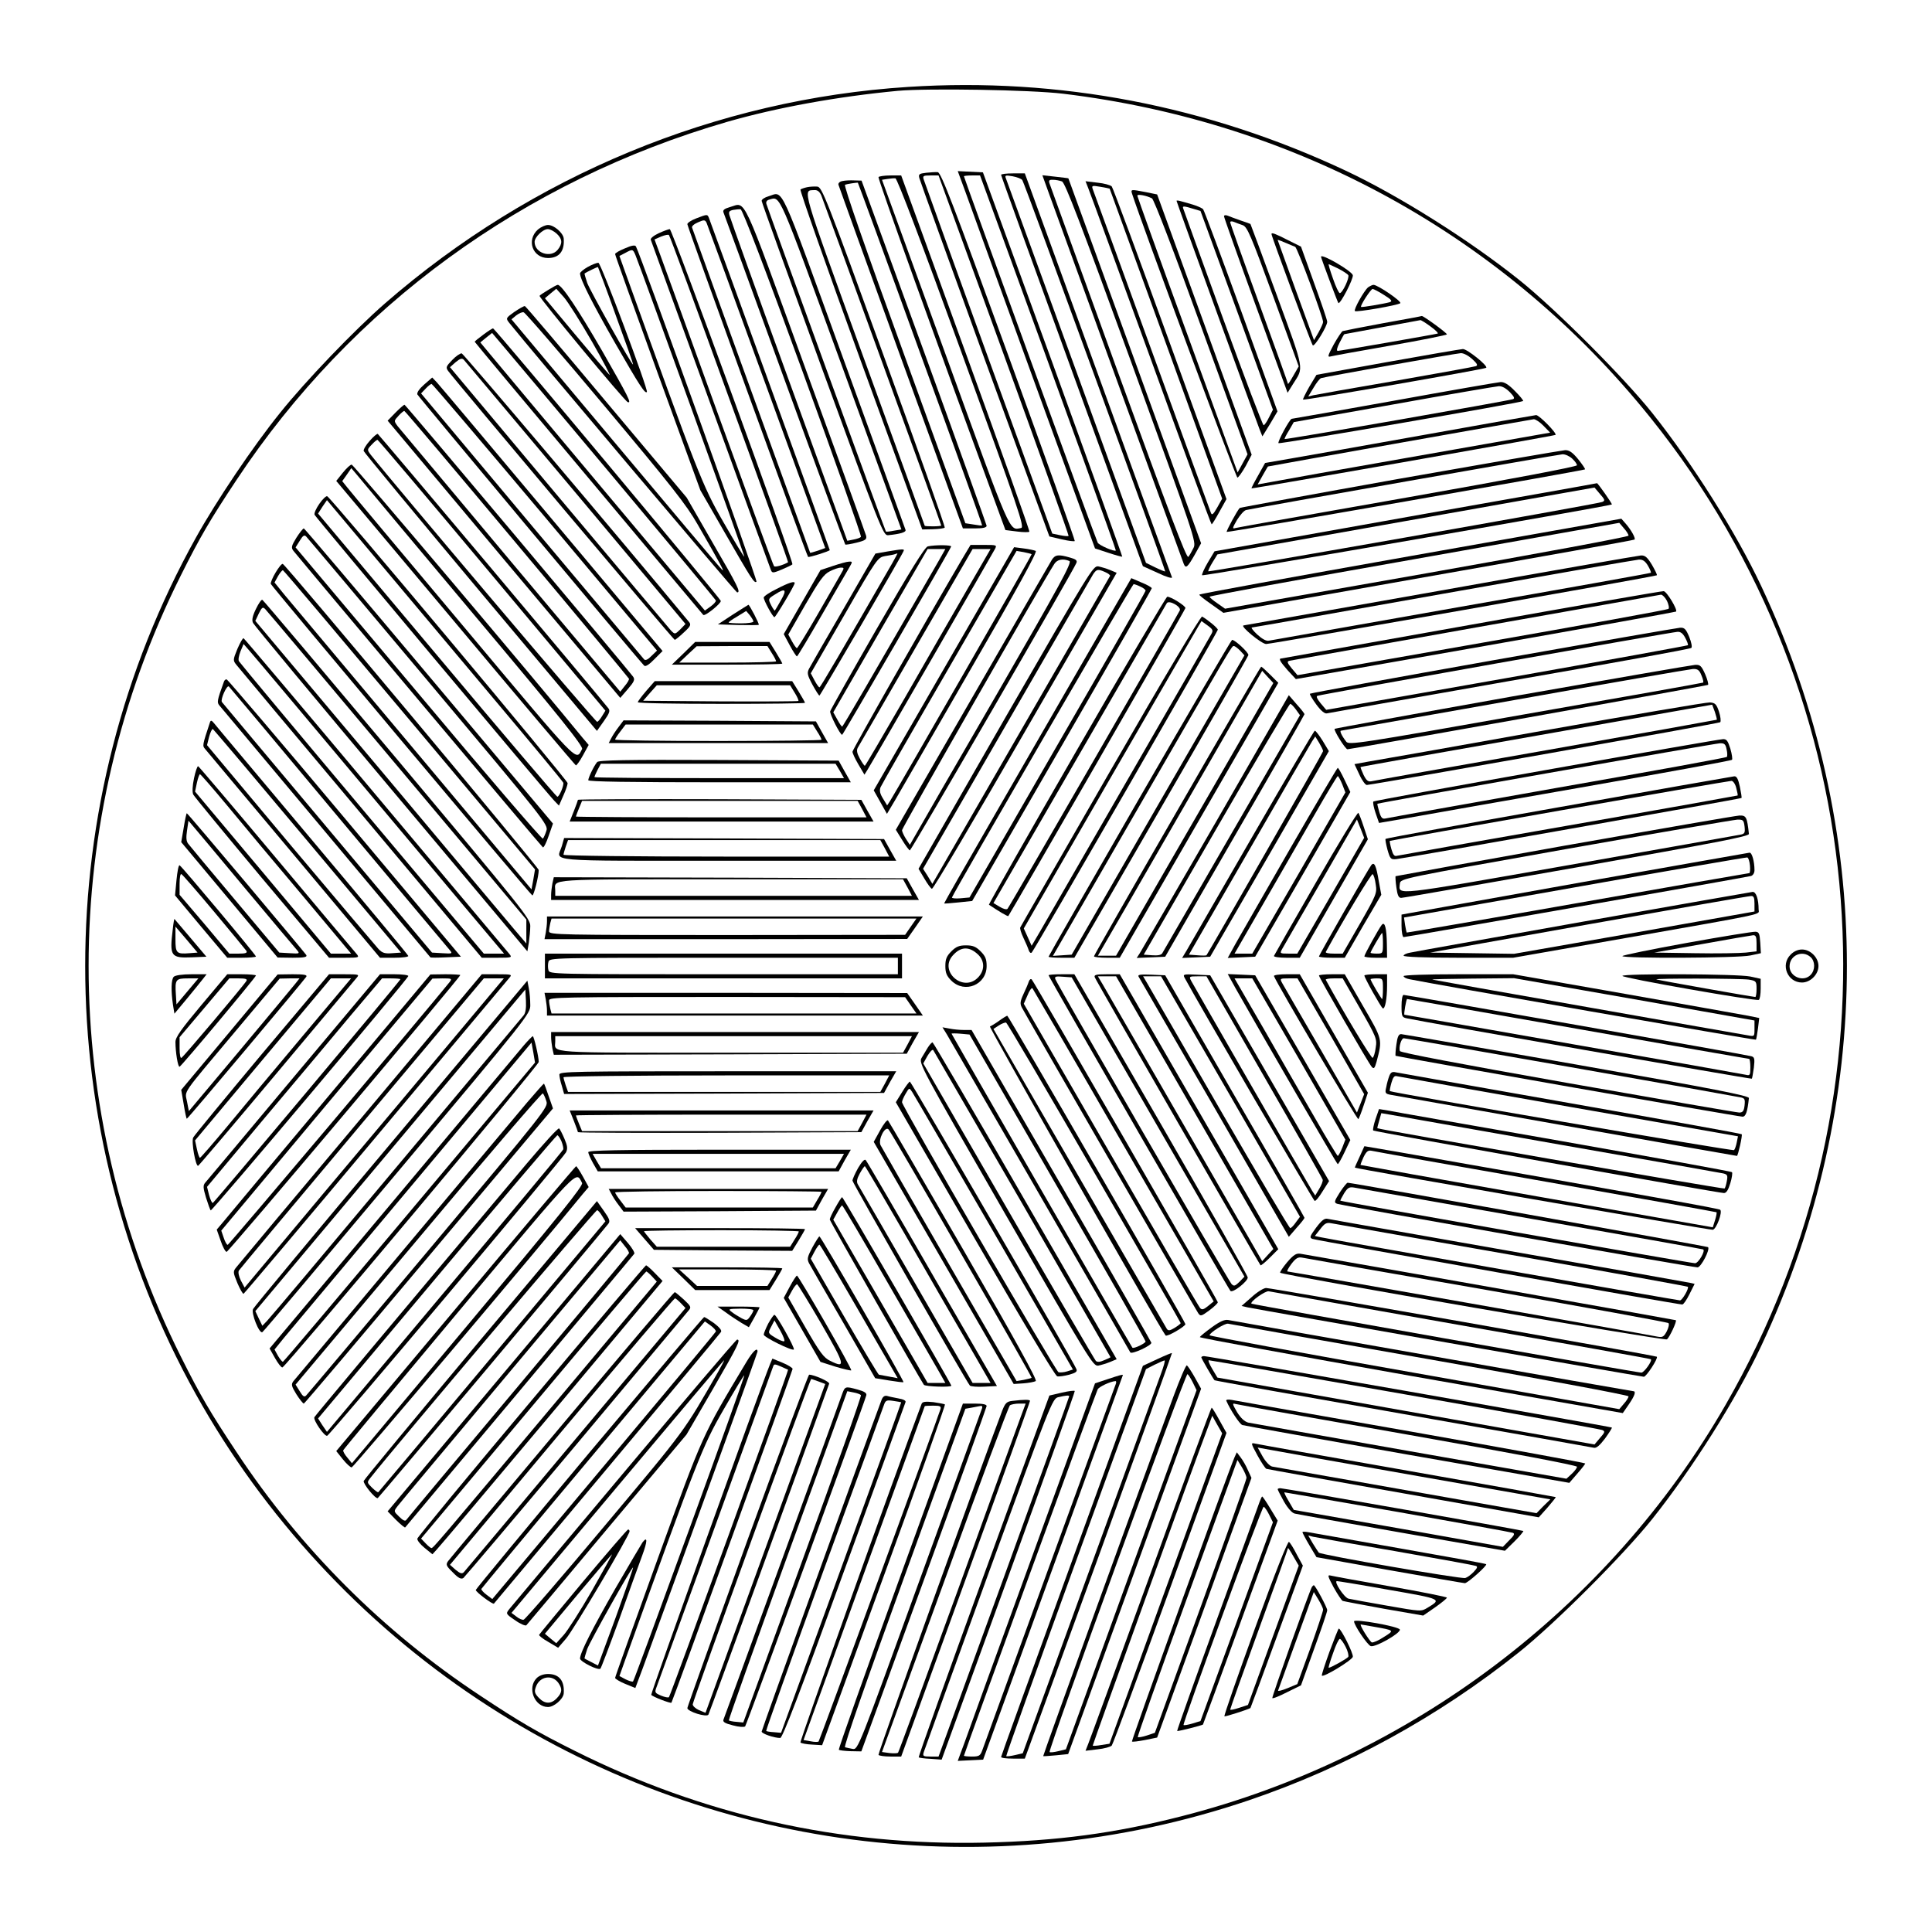 <?xml version="1.0" encoding="UTF-8" standalone="yes"?>
<svg version="1.0" xmlns="http://www.w3.org/2000/svg" width="9.75in" height="9.75in" viewBox="0 0 936 936" preserveAspectRatio="xMidYMid meet">
  <g transform="translate(0,936) scale(0.1,-0.1)" fill="#000000" stroke="none">
    <path d="M4401 8939 c-929 -59 -1824 -429 -2536 -1049 -148 -129 -385 -376
-508 -530 -131 -162 -309 -427 -408 -605 -715 -1284 -715 -2866 0 -4150 330
-592 803 -1104 1370 -1480 1103 -732 2479 -911 3731 -487 472 160 917 404
1310 718 174 139 506 471 644 644 196 246 407 580 529 840 553 1175 553 2505
0 3680 -122 260 -333 594 -529 840 -138 173 -470 505 -644 644 -243 194 -581
407 -840 529 -671 315 -1389 453 -2119 406z m749 -33 c1137 -137 2141 -691
2847 -1571 1095 -1364 1239 -3258 363 -4781 -566 -984 -1528 -1711 -2635
-1993 -324 -83 -603 -120 -955 -128 -699 -16 -1362 133 -1984 444 -186 93
-268 141 -461 269 -470 311 -868 709 -1179 1179 -128 193 -176 275 -269 461
-597 1192 -597 2596 0 3788 93 186 141 268 269 461 557 841 1391 1449 2378
1735 241 69 531 122 826 150 146 13 643 5 800 -14z"/>
    <path d="M4487 8523 c-34 -4 -38 -7 -33 -26 3 -12 146 -408 317 -879 l313
-857 60 -14 c34 -8 62 -11 63 -8 2 3 -143 407 -321 896 -267 733 -327 890
-343 891 -10 1 -35 -1 -56 -3z m377 -884 c174 -479 315 -873 313 -875 -2 -3
-21 -1 -41 3 l-38 8 -308 845 c-169 465 -310 855 -314 868 -7 20 -4 22 32 22
l39 0 317 -871z"/>
    <path d="M4678 8428 c20 -57 170 -469 332 -915 l295 -810 64 -21 c36 -12 66
-20 68 -19 1 2 -150 421 -336 933 l-339 929 -61 3 -61 3 38 -103z m111 -30
c373 -1021 619 -1703 617 -1705 -7 -7 -81 25 -88 38 -8 13 -648 1767 -648
1775 0 2 18 4 39 4 l39 0 41 -112z"/>
    <path d="M4850 8513 c0 -5 155 -433 344 -952 l343 -944 73 -33 c39 -19 70 -28
68 -21 -3 6 -164 450 -359 985 l-354 972 -57 0 c-32 0 -58 -3 -58 -7z m103
-26 c11 -15 695 -1891 692 -1895 -1 -2 -23 7 -48 19 l-45 22 -335 921 c-185
507 -339 930 -343 940 -7 17 -4 18 32 12 21 -4 43 -12 47 -19z"/>
    <path d="M4256 8502 c-4 -7 287 -817 578 -1609 l37 -101 56 -7 c30 -4 57 -4
60 -1 3 3 -136 392 -308 865 l-313 861 -52 0 c-29 0 -55 -4 -58 -8z m403 -852
c276 -758 306 -845 288 -848 -59 -11 -43 -47 -368 847 l-306 840 26 4 c14 2
32 4 39 3 9 -1 128 -315 321 -846z"/>
    <path d="M5089 8403 c44 -123 636 -1749 646 -1775 10 -24 18 -17 54 46 l30 54
-321 884 c-177 485 -322 884 -322 884 -1 1 -29 4 -63 8 l-63 7 39 -108z m56
78 c15 -6 89 -199 336 -877 308 -848 316 -870 301 -899 -8 -16 -19 -36 -25
-43 -8 -10 -98 228 -339 890 -180 497 -331 911 -334 921 -4 13 0 17 18 16 13
0 32 -4 43 -8z"/>
    <path d="M4082 8483 c-13 -2 -22 -10 -20 -18 2 -7 138 -384 303 -839 l300
-826 58 0 c39 0 57 4 57 13 -1 6 -137 386 -303 842 l-303 830 -35 1 c-19 1
-44 0 -57 -3z m377 -837 c166 -455 301 -830 299 -831 -2 -2 -20 0 -42 4 l-39
6 -297 818 c-187 514 -294 820 -286 822 10 4 59 11 62 10 1 0 138 -373 303
-829z"/>
    <path d="M5272 8449 c8 -19 144 -393 304 -831 159 -439 291 -798 294 -798 3 0
20 28 38 61 l34 61 -273 752 c-150 413 -277 756 -283 763 -6 6 -37 15 -69 18
l-58 7 13 -33z m104 -3 c0 0 123 -339 273 -751 l272 -751 -24 -43 c-20 -35
-26 -39 -31 -24 -4 10 -133 362 -286 783 -153 421 -282 773 -286 784 -6 17 -3
18 37 11 24 -4 44 -8 45 -9z"/>
    <path d="M3910 8453 c-14 -3 -28 -8 -32 -11 -4 -4 127 -376 291 -827 l299
-820 51 1 c29 1 55 4 58 8 3 3 -129 376 -294 828 -282 775 -301 823 -324 824
-13 1 -35 0 -49 -3z m69 -40 c18 -46 581 -1594 581 -1599 0 -2 -18 -4 -40 -4
-22 0 -40 1 -40 3 0 1 -132 365 -294 809 -310 852 -298 814 -240 817 15 1 25
-8 33 -26z"/>
    <path d="M5484 8423 c45 -141 504 -1378 511 -1377 5 1 23 26 40 56 l29 55
-229 631 -229 630 -54 11 c-72 14 -74 14 -68 -6z m97 -24 c9 -4 106 -256 239
-624 l224 -616 -24 -44 -24 -44 -243 667 c-134 366 -243 670 -243 674 0 9 44
1 71 -13z"/>
    <path d="M3723 8409 c-18 -5 -33 -15 -33 -22 0 -7 133 -374 294 -817 280 -766
295 -805 318 -803 61 6 89 15 85 26 -2 7 -136 375 -298 820 -321 883 -291 818
-366 796z m353 -814 l291 -800 -36 -6 c-20 -4 -37 -6 -39 -4 -3 2 -572 1562
-579 1587 -3 10 2 18 14 21 55 15 40 49 349 -798z"/>
    <path d="M5700 8387 c0 -6 385 -1064 403 -1109 l13 -32 37 60 36 61 -175 484
c-97 266 -180 489 -185 495 -5 6 -28 16 -51 23 -24 7 -51 15 -60 17 -10 3 -18
3 -18 1z m79 -38 l37 -11 176 -482 175 -481 -19 -37 c-10 -21 -22 -38 -26 -38
-5 0 -93 233 -197 518 -103 284 -190 523 -192 530 -6 15 0 15 46 1z"/>
    <path d="M3537 8357 c-28 -8 -36 -15 -32 -26 4 -9 137 -374 296 -811 159 -437
292 -796 294 -798 2 -2 27 2 55 9 44 11 50 16 46 34 -3 11 -135 376 -294 810
-315 865 -286 804 -365 782z m353 -802 c158 -434 285 -793 281 -796 -3 -4 -19
-10 -36 -13 l-30 -6 -283 777 c-156 428 -285 788 -288 800 -5 17 -1 22 18 26
12 2 29 4 36 3 9 -1 122 -297 302 -791z"/>
    <path d="M3373 8302 c-24 -9 -43 -22 -43 -28 0 -12 578 -1606 585 -1612 4 -4
105 28 105 33 0 3 -573 1578 -585 1608 -8 20 -7 20 -62 -1z m341 -817 l284
-780 -36 -13 c-19 -6 -36 -11 -37 -10 -1 2 -506 1390 -572 1575 -3 7 10 18 29
26 29 13 34 12 41 -2 4 -9 135 -367 291 -796z"/>
    <path d="M5930 8312 c0 -5 69 -200 154 -433 l154 -422 26 42 c53 84 59 56 -78
430 -69 189 -127 345 -128 346 -2 1 -23 9 -48 17 -25 9 -53 19 -62 23 -10 4
-18 3 -18 -3z m91 -43 c22 -9 38 -46 148 -347 l123 -337 -26 -45 c-14 -25 -26
-43 -26 -40 0 3 -63 179 -140 390 -77 211 -140 388 -140 393 0 5 8 6 18 2 9
-4 28 -11 43 -16z"/>
    <path d="M2606 8248 c-57 -51 -26 -138 49 -138 54 0 81 33 76 95 -3 27 -47 65
-76 65 -13 0 -35 -10 -49 -22z m91 -20 c28 -26 29 -48 5 -78 -34 -42 -112 -16
-112 38 0 23 40 62 64 62 11 0 30 -10 43 -22z"/>
    <path d="M3191 8230 c-25 -12 -41 -25 -38 -32 2 -7 133 -366 290 -798 157
-432 288 -793 292 -802 6 -15 10 -15 53 3 26 11 49 22 51 25 8 8 -583 1624
-594 1624 -5 0 -30 -9 -54 -20z m343 -804 c158 -433 286 -789 284 -790 -24
-14 -63 -25 -68 -19 -4 4 -125 334 -270 733 -144 399 -273 753 -286 788 l-23
62 32 14 c18 7 35 11 38 7 4 -3 136 -361 293 -795z"/>
    <path d="M6160 8226 c0 -11 193 -532 200 -539 8 -9 70 92 70 114 0 8 -29 93
-64 189 l-63 175 -64 32 c-61 31 -79 38 -79 29z m115 -62 c10 -4 135 -341 135
-364 0 -6 -10 -28 -22 -50 l-22 -38 -88 241 c-48 133 -88 243 -88 244 0 3 21
-6 85 -33z"/>
    <path d="M3028 8157 c-27 -11 -48 -23 -48 -28 0 -5 93 -264 206 -576 l207
-568 118 -205 c131 -228 144 -248 154 -238 6 6 -563 1587 -584 1624 -4 8 -21
5 -53 -9z m51 -34 c41 -104 530 -1457 527 -1460 -2 -2 -47 73 -101 167 -102
177 -124 234 -478 1217 l-26 73 27 14 c37 20 38 20 51 -11z"/>
    <path d="M6400 8116 c0 -6 80 -220 84 -224 9 -8 74 118 70 135 -6 21 -154 107
-154 89z m83 -57 c23 -12 45 -26 49 -32 7 -12 -28 -87 -41 -87 -5 0 -20 32
-33 70 -14 39 -23 70 -21 70 2 0 23 -10 46 -21z"/>
    <path d="M2848 8067 c-21 -12 -38 -26 -38 -32 1 -29 60 -145 170 -337 119
-207 145 -247 154 -237 8 9 -222 624 -235 626 -8 0 -31 -9 -51 -20z m136 -237
c47 -128 85 -235 83 -236 -5 -5 -207 355 -222 395 -8 24 -14 45 -13 46 8 6 63
33 65 31 1 -1 41 -107 87 -236z"/>
    <path d="M2657 7956 c-20 -12 -40 -25 -43 -29 -6 -6 411 -509 427 -515 21 -8
2 28 -122 245 -118 204 -198 324 -217 323 -4 0 -24 -11 -45 -24z m212 -253
c56 -98 93 -169 83 -158 -11 11 -86 99 -166 195 l-146 175 27 23 28 23 36 -40
c19 -21 81 -119 138 -218z"/>
    <path d="M6628 7968 c-20 -17 -71 -108 -64 -115 7 -7 208 28 220 38 9 8 -109
89 -130 89 -5 0 -17 -6 -26 -12z m77 -37 c37 -23 42 -30 28 -35 -29 -8 -136
-26 -139 -23 -6 5 47 87 56 87 5 0 30 -13 55 -29z"/>
    <path d="M2492 7849 c-42 -30 -42 -31 -25 -53 101 -127 1098 -1306 1104 -1306
19 0 5 28 -118 240 l-126 219 -389 463 c-213 255 -391 464 -395 465 -5 1 -27
-12 -51 -28z m440 -460 c321 -383 394 -475 448 -570 114 -198 133 -234 118
-219 -9 8 -242 285 -518 614 l-502 599 23 19 c13 10 29 17 36 15 7 -1 185
-207 395 -458z"/>
    <path d="M6700 7794 c-102 -19 -189 -36 -195 -38 -5 -2 -25 -32 -44 -66 -28
-53 -31 -61 -15 -57 11 3 142 27 292 53 149 26 272 51 272 54 0 7 -115 91
-122 89 -1 -1 -86 -17 -188 -35z m231 -16 c24 -17 39 -33 34 -34 -18 -5 -472
-84 -484 -84 -7 0 -4 15 9 40 11 22 21 40 23 41 3 0 360 67 368 68 3 1 26 -13
50 -31z"/>
    <path d="M2342 7739 c-23 -17 -42 -32 -42 -35 0 -2 248 -299 552 -661 303
-362 553 -660 555 -662 7 -9 88 56 85 68 -3 13 -1094 1319 -1103 1320 -3 1
-24 -13 -47 -30z m643 -707 c264 -315 481 -576 483 -581 2 -5 -10 -18 -25 -29
l-28 -20 -495 590 c-272 325 -517 617 -544 650 l-49 59 28 23 29 23 60 -71
c34 -40 277 -329 541 -644z"/>
    <path d="M6721 7606 l-343 -62 -35 -58 c-18 -32 -32 -60 -30 -62 4 -5 879 147
887 154 11 9 -93 92 -113 91 -12 -1 -177 -29 -366 -63z m411 15 c25 -23 29
-31 18 -35 -8 -3 -184 -35 -390 -71 -206 -35 -385 -67 -398 -70 l-24 -6 26 43
c14 24 30 44 36 46 20 7 654 120 677 121 13 1 37 -12 55 -28z"/>
    <path d="M2191 7616 c-30 -31 -32 -36 -20 -53 33 -46 1092 -1303 1098 -1303 3
0 23 16 44 36 33 30 36 38 25 51 -330 399 -1092 1299 -1101 1301 -7 1 -28 -13
-46 -32z m599 -645 l531 -634 -25 -26 c-26 -25 -26 -25 -45 -6 -10 11 -255
303 -545 648 l-526 628 27 24 c22 18 31 21 40 12 6 -7 250 -297 543 -646z"/>
    <path d="M2055 7497 c-24 -21 -36 -39 -33 -48 5 -11 1064 -1278 1099 -1314 6
-6 24 5 49 31 l40 40 -536 639 c-295 352 -546 650 -558 663 l-22 23 -39 -34z
m586 -643 l542 -646 -27 -26 c-16 -17 -29 -23 -35 -17 -5 6 -250 298 -545 649
l-536 640 22 23 c12 13 25 23 29 23 4 0 251 -291 550 -646z"/>
    <path d="M6755 7419 c-269 -48 -493 -88 -497 -88 -10 -1 -70 -112 -64 -118 5
-6 1176 196 1185 204 3 2 -15 24 -39 48 -31 32 -52 45 -70 44 -14 -1 -245 -41
-515 -90z m560 41 c21 -22 25 -31 14 -34 -22 -8 -1102 -197 -1105 -193 -2 2 8
21 21 42 l23 40 484 86 c266 48 495 87 509 88 16 1 35 -10 54 -29z"/>
    <path d="M1916 7361 l-38 -39 563 -672 564 -671 37 43 c31 36 35 46 25 60 -25
35 -1102 1317 -1107 1317 -3 1 -23 -17 -44 -38z m589 -638 c297 -354 541 -648
542 -651 2 -4 -7 -20 -20 -35 l-22 -28 -530 631 c-291 348 -538 643 -549 656
-18 25 -18 25 5 50 12 13 25 24 28 23 3 0 249 -291 546 -646z"/>
    <path d="M6910 7255 c-283 -51 -575 -102 -648 -115 l-133 -23 -34 -61 c-19
-33 -33 -61 -32 -62 3 -3 1470 255 1473 259 8 8 -80 97 -94 96 -9 -1 -249 -43
-532 -94z m568 42 l32 -33 -642 -113 c-354 -62 -673 -119 -709 -126 l-66 -12
24 43 c14 24 25 44 26 44 32 7 1277 228 1288 229 8 0 30 -14 47 -32z"/>
    <path d="M1791 7224 c-18 -20 -31 -42 -29 -49 2 -7 257 -315 566 -684 l564
-672 34 48 c27 38 31 50 21 62 -54 69 -1112 1327 -1117 1329 -4 1 -22 -14 -39
-34z m593 -651 l549 -656 -16 -26 c-8 -14 -19 -27 -24 -28 -7 -3 -983 1150
-1097 1294 -18 24 -18 25 5 49 12 13 25 24 28 23 3 0 253 -295 555 -656z"/>
    <path d="M6782 7041 c-425 -76 -774 -140 -776 -142 -13 -14 -66 -112 -63 -116
5 -4 1728 297 1736 303 2 2 -13 24 -33 49 -28 34 -44 45 -64 44 -15 -1 -375
-63 -800 -138z m835 97 c13 -12 23 -26 23 -32 0 -7 -325 -68 -817 -155 -450
-79 -827 -146 -837 -149 -17 -5 -16 -1 7 39 15 24 34 46 44 48 58 13 1512 269
1532 270 14 1 35 -9 48 -21z"/>
    <path d="M1661 7070 l-32 -40 577 -687 c317 -379 580 -689 584 -691 3 -1 19
20 34 48 l28 51 -29 34 c-214 263 -1111 1324 -1119 1324 -6 1 -25 -17 -43 -39z
m636 -689 c417 -496 530 -637 523 -650 -32 -58 0 -91 -575 595 -297 354 -551
657 -563 673 l-24 30 22 31 22 32 32 -38 c17 -21 270 -324 563 -673z"/>
    <path d="M6900 6870 c-459 -82 -876 -156 -926 -165 l-90 -16 -33 -55 c-18 -31
-30 -58 -27 -61 5 -6 1974 335 1985 343 3 3 -69 105 -72 103 -1 -1 -378 -68
-837 -149z m862 58 c-22 -10 -1903 -340 -1908 -336 -2 2 7 22 20 43 l24 39
914 162 913 162 27 -32 c24 -27 25 -32 10 -38z"/>
    <path d="M1547 6919 c-16 -23 -26 -46 -23 -53 5 -12 1124 -1347 1161 -1385
l23 -24 21 48 c12 26 21 53 21 61 0 14 -1149 1386 -1165 1390 -5 2 -23 -15
-38 -37z m848 -948 c182 -216 332 -397 334 -403 4 -12 -19 -68 -29 -68 -4 0
-267 309 -583 686 l-576 686 21 33 22 32 240 -286 c133 -158 390 -464 571
-680z"/>
    <path d="M6833 6666 c-563 -100 -1023 -183 -1023 -187 0 -3 26 -24 58 -46 l59
-42 994 176 c547 96 996 176 998 179 6 6 -16 46 -42 76 l-22 25 -1022 -181z
m1057 99 c0 -6 -440 -87 -977 -182 l-978 -172 -37 26 c-21 14 -38 29 -38 32 0
4 447 86 993 182 l992 176 22 -26 c13 -14 23 -31 23 -36z"/>
    <path d="M1436 6755 c-24 -39 -26 -48 -15 -63 49 -61 1202 -1433 1209 -1437 4
-3 17 22 28 55 l21 60 -601 715 c-330 393 -603 715 -606 715 -4 0 -20 -20 -36
-45z m640 -698 c568 -676 581 -693 571 -722 -5 -16 -13 -34 -17 -38 -4 -4
-275 311 -602 702 l-596 709 20 32 c15 25 22 30 31 21 7 -7 273 -323 593 -704z"/>
    <path d="M4495 6713 c-14 -3 -85 -117 -245 -395 -124 -215 -226 -397 -228
-404 -3 -13 48 -114 58 -114 4 0 519 889 528 912 4 8 -75 9 -113 1z m58 -61
c-326 -566 -469 -812 -473 -812 -3 0 -14 16 -24 35 l-19 34 228 396 229 395
43 0 43 0 -27 -48z"/>
    <path d="M4662 6653 c-174 -296 -532 -925 -532 -935 0 -7 13 -35 29 -62 l29
-49 15 24 c17 26 596 1030 616 1067 12 22 11 22 -53 22 l-64 0 -40 -67z m23
-150 c-63 -109 -199 -345 -302 -525 -104 -180 -190 -327 -193 -328 -3 0 -14
16 -25 36 -14 26 -16 40 -9 52 6 9 133 230 283 490 l273 472 43 0 44 0 -114
-197z"/>
    <path d="M4573 6120 l-340 -589 32 -57 32 -57 41 69 c22 38 187 323 366 634
227 392 322 566 314 571 -7 3 -34 9 -59 12 l-46 6 -340 -589z m425 555 c3 -2
-640 -1121 -685 -1194 l-15 -23 -20 33 c-15 24 -18 39 -12 55 5 12 155 274
334 583 l325 562 35 -6 c19 -4 36 -8 38 -10z"/>
    <path d="M4298 6688 l-57 -10 -154 -267 c-85 -146 -160 -277 -167 -290 -11
-21 -9 -31 16 -78 16 -29 31 -53 34 -53 4 0 400 679 408 701 4 10 -2 10 -80
-3z m25 -56 c-242 -420 -348 -602 -353 -602 -3 0 -14 15 -24 34 l-18 34 162
281 c159 277 162 280 198 287 20 3 42 7 47 9 6 2 11 4 13 4 1 1 -10 -21 -25
-47z"/>
    <path d="M5096 6648 c-8 -13 -181 -312 -385 -666 l-371 -642 31 -50 c17 -28
34 -50 37 -50 7 0 795 1360 807 1393 5 12 -3 18 -32 26 -55 16 -71 14 -87 -11z
m85 -6 c14 -6 -49 -121 -347 -637 -201 -346 -378 -654 -395 -684 l-31 -54 -19
29 c-10 16 -19 35 -19 42 0 11 684 1207 738 1290 14 22 42 27 73 14z"/>
    <path d="M6980 6499 c-520 -92 -949 -168 -955 -169 -20 -2 87 -90 109 -90 28
0 1887 327 1893 333 2 3 -9 25 -24 51 -22 36 -33 46 -53 45 -14 -1 -450 -77
-970 -170z m1004 120 c10 -17 16 -32 14 -34 -1 -2 -415 -76 -918 -164 -503
-89 -923 -163 -933 -165 -12 -3 -33 9 -55 29 -21 19 -32 35 -27 35 6 0 424 74
930 164 506 90 931 164 945 165 19 1 31 -8 44 -30z"/>
    <path d="M4035 6618 l-60 -20 -89 -155 -89 -155 29 -54 c16 -30 32 -54 35 -54
3 0 56 89 119 198 63 108 122 212 133 230 18 31 18 32 0 31 -10 0 -45 -10 -78
-21z m38 -40 c-10 -18 -61 -106 -112 -195 -52 -90 -97 -163 -100 -163 -4 0
-14 15 -24 33 l-18 33 83 145 c68 117 89 147 118 161 19 10 43 18 53 18 18 0
18 -1 0 -32z"/>
    <path d="M1335 6586 c-15 -25 -25 -50 -23 -55 5 -13 1258 -1506 1267 -1509 7
-2 31 93 31 123 0 13 -1225 1478 -1240 1483 -5 2 -20 -17 -35 -42z m650 -715
l607 -723 -8 -48 -9 -49 -575 686 c-316 377 -596 711 -623 743 l-47 58 17 31
c10 17 21 30 24 28 4 -1 280 -328 614 -726z"/>
    <path d="M4872 5886 l-422 -735 28 -47 c15 -26 32 -49 37 -50 6 -2 209 342
452 764 l443 767 -31 13 c-17 7 -43 15 -58 18 -25 4 -40 -21 -449 -730z m483
702 c14 -6 24 -14 23 -18 -2 -4 -196 -341 -432 -749 l-429 -743 -22 37 -23 36
405 702 c223 386 411 712 419 725 17 25 23 26 59 10z"/>
    <path d="M5266 6187 c-118 -205 -323 -559 -454 -787 -132 -228 -239 -416 -238
-417 1 -1 32 1 69 5 l67 7 435 754 c239 414 435 757 435 761 0 4 -22 17 -50
28 l-49 21 -215 -372z m259 331 c14 -6 25 -15 25 -20 0 -5 -192 -341 -427
-747 l-426 -739 -44 -4 c-24 -2 -42 0 -41 4 8 24 874 1518 880 1518 4 0 19 -5
33 -12z"/>
    <path d="M3763 6507 c-35 -17 -63 -36 -63 -42 0 -14 44 -95 52 -95 6 0 98 154
98 165 0 11 -27 3 -87 -28z m21 -54 c-15 -27 -29 -50 -30 -51 -1 -2 -10 10
-18 26 -15 30 -15 31 17 51 52 34 61 26 31 -26z"/>
    <path d="M7130 6334 c-503 -90 -918 -163 -922 -164 -15 0 -7 -15 31 -58 l39
-42 918 161 c506 89 921 164 924 166 9 8 -45 98 -60 99 -8 1 -427 -72 -930
-162z m946 115 c8 -17 12 -35 7 -39 -4 -4 -411 -78 -903 -164 l-894 -157 -28
33 c-23 28 -24 34 -10 37 24 5 1784 318 1799 320 7 0 20 -13 29 -30z"/>
    <path d="M5216 5724 c-236 -409 -427 -746 -425 -747 46 -31 91 -58 94 -55 8 9
857 1483 858 1492 2 10 -71 56 -88 55 -5 0 -203 -335 -439 -745z m500 679 c-8
-19 -826 -1437 -835 -1446 -5 -5 -22 0 -38 10 l-30 18 416 720 c229 396 420
726 424 733 11 16 70 -17 63 -35z"/>
    <path d="M1240 6410 c-17 -35 -21 -55 -14 -68 5 -11 306 -373 669 -805 l660
-786 7 42 c3 23 7 59 7 80 1 36 -33 78 -644 807 -355 423 -649 772 -654 774
-4 3 -18 -17 -31 -44z m684 -760 l626 -745 0 -58 0 -58 -58 68 c-32 38 -327
389 -656 782 l-599 713 17 36 c15 30 19 33 31 21 8 -8 295 -349 639 -759z"/>
    <path d="M3551 6383 l-73 -48 97 -3 c54 -1 99 -1 101 1 4 3 -45 97 -50 97 -1
0 -34 -21 -75 -47z m99 -34 c0 -5 -27 -9 -60 -9 -33 0 -60 2 -60 4 0 3 19 16
43 30 l42 26 18 -21 c9 -12 17 -25 17 -30z"/>
    <path d="M5380 5627 c-238 -414 -435 -755 -437 -760 -3 -4 4 -27 15 -50 11
-23 23 -51 26 -61 4 -11 10 -16 15 -10 14 14 901 1554 901 1563 0 8 -47 47
-76 64 -6 4 -182 -291 -444 -746z m488 660 c-9 -18 -702 -1219 -830 -1441
l-40 -68 -19 42 -19 42 416 722 c229 396 423 731 431 744 l14 23 29 -21 c26
-19 29 -24 18 -43z"/>
    <path d="M7233 6161 c-485 -86 -884 -159 -887 -162 -2 -2 12 -26 31 -52 23
-31 41 -46 52 -43 9 2 408 73 886 157 479 83 874 155 879 160 5 4 0 28 -10 53
-16 38 -23 46 -44 45 -14 -1 -422 -72 -907 -158z m932 108 c9 -17 15 -33 12
-35 -2 -2 -397 -74 -878 -159 l-874 -154 -27 32 c-17 21 -23 34 -15 36 18 7
1719 309 1744 310 16 1 27 -9 38 -30z"/>
    <path d="M1150 6216 c-22 -54 -22 -56 -3 -79 10 -13 281 -337 603 -720 l584
-697 75 0 c70 0 73 1 59 18 -8 9 -300 357 -648 772 -348 415 -636 756 -640
758 -4 1 -17 -22 -30 -52z m645 -706 c302 -360 571 -681 598 -712 l49 -58 -49
0 -49 0 -590 702 c-324 385 -592 707 -596 714 -5 6 -1 28 7 48 l15 36 33 -38
c18 -20 280 -332 582 -692z"/>
    <path d="M5521 5495 c-242 -420 -441 -767 -441 -770 0 -3 28 -5 63 -5 l62 0
420 727 c231 399 421 732 423 739 3 11 -64 74 -79 74 -3 0 -205 -344 -448
-765z m487 713 l21 -23 -419 -725 -418 -725 -45 -3 -46 -3 420 728 c462 800
446 773 457 773 5 0 18 -10 30 -22z"/>
    <path d="M3312 6195 l-57 -55 268 0 c147 0 267 2 267 5 0 3 -14 27 -31 55
l-31 50 -180 0 -180 0 -56 -55z m427 1 c12 -18 21 -36 21 -40 0 -3 -106 -6
-235 -6 l-234 0 42 40 42 39 172 1 171 0 21 -34z"/>
    <path d="M7327 5986 c-471 -84 -859 -155 -861 -157 -6 -6 52 -99 62 -99 24 1
1743 308 1747 312 3 3 -3 26 -14 52 -18 40 -24 46 -48 45 -15 -1 -414 -70
-886 -153z m916 102 c8 -18 11 -34 8 -35 -3 -2 -391 -71 -861 -153 -813 -144
-855 -150 -868 -133 -23 30 -33 53 -25 53 4 1 384 68 843 149 459 82 847 149
862 150 22 1 31 -5 41 -31z"/>
    <path d="M5703 5432 c-222 -384 -403 -701 -403 -705 0 -4 28 -7 63 -7 l62 0
384 666 384 666 -39 39 c-21 21 -41 39 -44 39 -3 0 -186 -314 -407 -698z m343
406 c-67 -117 -239 -414 -381 -660 l-258 -448 -44 0 -44 0 25 43 c14 23 193
333 398 689 l373 648 27 -30 27 -29 -123 -213z"/>
    <path d="M1085 6058 c-34 -94 -35 -101 -21 -117 10 -12 1003 -1197 1021 -1219
1 -2 35 -2 75 0 l73 3 -562 670 c-309 369 -567 671 -572 673 -5 2 -11 -2 -14
-10z m555 -658 c288 -344 530 -633 539 -643 14 -17 13 -18 -36 -15 l-50 3
-506 603 c-279 332 -509 607 -512 611 -8 13 25 85 34 75 5 -5 244 -290 531
-634z"/>
    <path d="M3131 6013 c-23 -27 -41 -51 -41 -55 0 -5 182 -8 405 -8 223 0 405 2
405 5 0 3 -14 27 -31 55 l-31 50 -333 0 -333 0 -41 -47z m719 -9 c12 -19 20
-37 18 -40 -3 -2 -173 -3 -378 -2 l-374 3 33 38 33 37 323 0 323 0 22 -36z"/>
    <path d="M5891 5378 c-195 -337 -361 -623 -369 -636 l-15 -23 69 3 69 3 337
585 c186 321 338 587 338 590 0 3 -17 25 -38 48 l-38 44 -353 -614z m387 545
l20 -28 -330 -570 c-181 -313 -333 -576 -337 -583 -5 -9 -22 -12 -49 -10 l-41
3 351 608 c193 334 354 607 359 607 4 0 16 -12 27 -27z"/>
    <path d="M7475 5820 c-429 -77 -810 -144 -847 -150 l-66 -12 24 -51 c13 -29
30 -51 36 -50 93 12 1705 298 1712 304 4 4 2 27 -6 51 -12 37 -19 43 -44 45
-16 1 -380 -61 -809 -137z m842 53 c-2 -1 -374 -68 -828 -148 -453 -79 -833
-147 -845 -150 -16 -3 -24 3 -38 31 -9 20 -16 37 -14 38 2 2 386 70 853 152
l850 150 13 -35 c6 -19 11 -36 9 -38z"/>
    <path d="M1017 5860 c-37 -112 -37 -113 -23 -129 7 -9 201 -240 430 -513 l417
-498 70 0 c39 0 69 4 67 9 -1 5 -210 256 -463 557 -253 302 -468 557 -477 569
-13 16 -17 17 -21 5z m473 -575 l453 -540 -43 -3 c-35 -3 -48 1 -66 20 -12 13
-204 240 -427 505 l-404 483 10 40 c6 22 14 39 18 38 4 -2 210 -246 459 -543z"/>
    <path d="M2997 5838 c-14 -18 -30 -43 -36 -55 l-12 -23 532 0 531 0 -30 53
-29 52 -466 3 -466 2 -24 -32z m962 -22 c12 -18 21 -36 21 -40 0 -3 -225 -6
-500 -6 -275 0 -500 3 -500 7 0 3 11 21 26 40 l25 33 454 0 453 0 21 -34z"/>
    <path d="M6065 5303 c-164 -285 -308 -533 -318 -551 l-20 -33 68 3 68 3 288
498 287 498 -30 50 c-17 27 -34 49 -38 49 -4 0 -141 -233 -305 -517z m345 418
c0 -7 -553 -973 -565 -989 -2 -2 -21 -2 -44 0 l-41 3 291 505 c160 278 298
516 306 529 l15 23 19 -31 c10 -17 19 -35 19 -40z"/>
    <path d="M7492 5630 c-458 -81 -835 -150 -838 -153 -4 -3 1 -28 10 -55 l17
-49 127 22 c70 13 453 80 852 150 399 70 728 130 731 134 3 3 0 27 -8 54 -12
38 -18 47 -36 46 -12 0 -397 -67 -855 -149z m873 99 c4 -17 4 -33 1 -36 -3 -4
-372 -71 -818 -149 -447 -79 -822 -146 -834 -149 -17 -4 -23 2 -32 32 -6 20
-10 38 -9 39 4 4 1633 292 1659 293 22 1 28 -4 33 -30z"/>
    <path d="M2893 5668 c-16 -19 -43 -76 -43 -88 0 -7 199 -10 636 -10 l636 0
-30 53 -29 52 -580 3 c-457 2 -583 -1 -590 -10z m1176 -43 l20 -35 -604 0
c-333 0 -605 2 -605 5 0 4 7 19 15 35 l16 30 568 0 569 0 21 -35z"/>
    <path d="M940 5590 c-8 -38 -9 -67 -4 -79 5 -10 155 -192 333 -405 l325 -386
75 0 c70 0 73 1 59 18 -8 9 -183 217 -388 462 -205 245 -376 446 -380 448 -4
1 -13 -25 -20 -58z m161 -133 c69 -84 232 -279 363 -434 l237 -283 -49 0 -49
0 -329 393 -329 392 9 43 c5 23 12 42 15 41 3 0 63 -69 132 -152z"/>
    <path d="M6250 5248 c-124 -215 -242 -422 -264 -460 l-38 -69 67 3 66 3 231
399 230 399 -28 59 c-15 32 -30 58 -33 58 -3 -1 -107 -177 -231 -392z m253
312 l15 -39 -225 -391 -226 -390 -43 0 -43 0 143 248 c78 136 189 329 247 429
57 100 107 182 110 183 3 0 13 -18 22 -40z"/>
    <path d="M7551 5449 c-458 -81 -835 -150 -838 -153 -3 -2 2 -26 9 -53 13 -45
16 -48 44 -45 46 5 1667 292 1671 296 2 2 -2 26 -8 55 -8 37 -15 51 -27 50 -9
-1 -392 -68 -851 -150z m861 92 c5 -18 8 -34 6 -35 -2 -1 -370 -67 -818 -145
-448 -78 -823 -145 -832 -147 -13 -4 -19 5 -27 32 -6 21 -9 39 -8 40 6 4 1644
292 1656 291 8 -1 19 -17 23 -36z"/>
    <path d="M2800 5485 c0 -2 -9 -27 -20 -55 l-20 -50 736 0 736 0 -30 53 -29 52
-687 3 c-377 1 -686 0 -686 -3z m1377 -45 l21 -40 -704 0 c-387 0 -704 2 -704
4 0 2 7 20 15 40 l15 36 668 0 667 0 22 -40z"/>
    <path d="M6375 5084 c-110 -191 -201 -350 -203 -355 -2 -5 25 -9 61 -9 l64 0
165 287 165 287 -20 60 c-11 34 -23 64 -26 68 -4 4 -97 -148 -206 -338z m72
-64 l-162 -280 -43 0 c-42 0 -42 1 -30 23 7 13 92 159 188 325 l174 302 18
-45 17 -44 -162 -281z"/>
    <path d="M890 5350 l-12 -70 234 -280 233 -279 73 -1 c56 0 71 3 66 13 -12 18
-574 687 -579 687 -2 0 -9 -32 -15 -70z m300 -297 c128 -153 240 -286 249
-296 14 -17 13 -18 -35 -15 l-51 3 -214 255 c-118 140 -220 263 -227 272 -10
12 -11 31 -6 64 l7 48 22 -26 c12 -14 127 -151 255 -305z"/>
    <path d="M7580 5263 c-448 -80 -817 -147 -819 -148 -1 -2 0 -27 4 -54 5 -38
11 -51 23 -51 10 0 393 67 852 148 671 119 835 150 833 162 -9 82 -13 90 -46
89 -18 -1 -399 -67 -847 -146z m872 92 c3 -30 1 -35 -22 -39 -14 -3 -387 -69
-829 -147 -859 -151 -825 -148 -819 -90 3 25 6 25 803 167 440 78 814 142 831
143 29 1 32 -2 36 -34z"/>
    <path d="M2722 5261 c-24 -78 -107 -71 804 -71 l816 0 -30 53 -29 52 -775 3
-775 2 -11 -39z m1565 -11 l21 -40 -789 0 c-434 0 -789 4 -789 9 0 4 5 22 11
40 l11 31 756 0 757 0 22 -40z"/>
    <path d="M7665 5086 c-440 -79 -817 -146 -837 -150 l-38 -7 0 -54 c0 -30 5
-55 10 -55 14 0 1661 290 1683 296 10 3 17 15 17 28 0 42 -12 86 -24 85 -6 -1
-371 -65 -811 -143z m813 81 c2 -20 0 -37 -3 -37 -3 0 -378 -65 -832 -145
-454 -80 -827 -144 -828 -143 -1 2 -5 19 -8 38 l-5 35 827 146 c454 81 831
146 836 145 6 -2 11 -19 13 -39z"/>
    <path d="M6643 5168 c-15 -20 -253 -435 -253 -442 0 -3 28 -6 63 -6 l62 0 88
153 89 152 -12 65 c-13 78 -22 97 -37 78z m22 -93 c7 -41 3 -51 -76 -189 l-84
-146 -43 0 c-24 0 -41 3 -39 8 85 155 221 381 227 377 5 -3 12 -25 15 -50z"/>
    <path d="M855 5096 l-7 -74 126 -151 127 -151 69 0 c39 0 70 3 70 6 0 8 -360
438 -370 442 -5 2 -11 -31 -15 -72z m183 -154 c81 -97 152 -183 156 -189 5
-10 -5 -13 -38 -13 l-45 0 -120 143 -121 142 0 53 c0 31 4 51 9 47 6 -3 77
-85 159 -183z"/>
    <path d="M2676 5079 c-3 -17 -6 -42 -6 -55 l0 -24 891 0 891 0 -30 53 -29 52
-855 3 -855 2 -7 -31z m1721 -19 l21 -40 -864 0 -864 0 0 24 c0 60 -67 56 849
56 l836 0 22 -40z"/>
    <path d="M7670 4895 c-443 -79 -820 -146 -837 -150 -18 -3 -33 -10 -33 -15 0
-6 104 -10 265 -10 l266 0 542 95 c705 124 647 112 647 139 0 49 -12 86 -29
85 -9 -1 -378 -66 -821 -144z m830 87 l0 -38 -582 -103 -583 -102 -203 3 -203
3 768 137 c422 75 776 137 786 137 13 1 17 -7 17 -37z"/>
    <path d="M2650 4896 c0 -13 -3 -38 -6 -55 l-6 -31 878 0 879 1 38 54 38 55
-911 0 -910 0 0 -24z m1762 -26 l-27 -39 -862 -1 c-815 0 -863 1 -863 18 0 9
3 27 6 40 l6 22 884 0 884 0 -28 -40z"/>
    <path d="M837 4858 c-16 -131 -10 -140 92 -136 l71 3 -76 90 c-42 50 -77 91
-79 93 -1 1 -5 -21 -8 -50z m81 -116 c-63 -5 -68 0 -68 68 l0 61 54 -63 53
-63 -39 -3z"/>
    <path d="M6694 4879 c-15 -19 -84 -144 -84 -152 0 -4 25 -7 55 -7 l55 0 -1 63
c-1 81 -10 115 -25 96z m6 -89 c0 -49 -1 -50 -30 -50 -16 0 -30 2 -30 4 0 7
52 96 56 96 2 0 4 -22 4 -50z"/>
    <path d="M8173 4792 c-172 -31 -313 -60 -313 -64 0 -12 561 -10 620 3 l51 11
-3 51 c-3 44 -6 52 -23 53 -11 1 -161 -23 -332 -54z m337 -1 l0 -40 -52 -6
c-29 -3 -141 -5 -248 -3 l-195 3 230 41 c127 23 238 42 248 43 13 1 17 -7 17
-38z"/>
    <path d="M4609 4751 c-23 -23 -29 -38 -29 -71 0 -33 6 -48 29 -71 65 -64 171
-20 171 71 0 33 -6 48 -29 71 -23 23 -38 29 -71 29 -33 0 -48 -6 -71 -29z
m130 -16 c33 -32 32 -78 -2 -112 -72 -72 -189 32 -121 108 39 44 80 45 123 4z"/>
    <path d="M8675 4735 c-50 -49 -15 -135 55 -135 41 0 80 39 80 80 0 41 -39 80
-80 80 -19 0 -40 -9 -55 -25z m97 -12 c22 -20 23 -61 1 -85 -34 -38 -103 -11
-103 40 0 54 62 81 102 45z"/>
    <path d="M2640 4680 l0 -60 865 0 865 0 0 60 0 60 -865 0 -865 0 0 -60z m1710
0 l0 -40 -844 0 c-835 0 -844 0 -849 20 -3 11 -3 29 0 40 5 20 14 20 849 20
l844 0 0 -40z"/>
    <path d="M842 4628 c-13 -13 -14 -68 -4 -136 l7 -43 60 72 c33 40 68 83 78 96
l18 23 -73 0 c-44 0 -79 -5 -86 -12z m66 -71 l-53 -63 -3 49 c-5 72 0 77 58
77 l51 0 -53 -63z"/>
    <path d="M975 4490 c-97 -116 -125 -155 -125 -178 0 -49 12 -123 20 -120 10 4
370 434 370 442 0 3 -31 6 -70 6 l-69 0 -126 -150z m219 118 c-12 -21 -304
-367 -315 -373 -5 -4 -9 16 -9 47 l0 53 121 143 120 142 45 0 c33 0 43 -3 38
-12z"/>
    <path d="M1112 4360 l-234 -280 12 -70 c6 -38 13 -70 15 -70 5 0 567 669 579
688 5 9 -10 12 -66 12 l-73 -1 -233 -279z m321 237 c-10 -13 -131 -158 -268
-322 l-250 -298 -9 46 c-10 56 -34 21 239 346 l210 250 48 1 48 0 -18 -23z"/>
    <path d="M1269 4254 c-178 -213 -328 -395 -333 -405 -10 -20 12 -142 24 -137
4 2 175 203 380 448 205 245 380 453 388 463 14 16 11 17 -59 17 l-75 0 -325
-386z m195 84 c-131 -156 -294 -351 -363 -435 -69 -83 -129 -152 -132 -152 -3
-1 -10 18 -15 42 l-9 42 329 393 329 392 49 0 49 0 -237 -282z"/>
    <path d="M1424 4143 c-229 -274 -423 -505 -430 -513 -11 -13 -10 -25 4 -72 10
-32 20 -60 23 -62 5 -5 951 1116 957 1135 2 5 -28 9 -67 9 l-70 0 -417 -497z
m516 473 c0 -7 -901 -1080 -909 -1084 -4 -1 -12 16 -18 38 l-10 40 270 323
c149 177 340 404 424 505 l154 182 44 0 c25 0 45 -2 45 -4z"/>
    <path d="M1595 4054 c-269 -321 -502 -599 -517 -618 l-28 -33 19 -54 c10 -30
23 -54 29 -54 9 0 1132 1330 1132 1341 0 2 -33 4 -72 4 l-73 -1 -490 -585z
m584 549 c-123 -152 -1070 -1274 -1076 -1274 -4 0 -13 15 -19 34 l-12 35 511
611 512 610 49 1 c44 0 47 -1 35 -17z"/>
    <path d="M1750 3943 c-322 -383 -593 -707 -603 -720 -19 -23 -19 -25 3 -79 13
-30 26 -53 30 -52 4 2 292 343 640 758 348 415 640 763 648 773 14 16 11 17
-59 17 l-75 0 -584 -697z m453 393 c-131 -156 -413 -493 -628 -748 l-390 -466
-18 34 c-10 20 -14 40 -10 48 4 7 273 328 597 714 l590 702 48 0 49 0 -238
-284z"/>
    <path d="M5080 4635 c0 -7 870 -1517 881 -1529 11 -12 84 46 84 65 0 8 -189
342 -420 742 l-420 727 -62 0 c-35 0 -63 -2 -63 -5z m530 -735 l419 -725 -24
-25 c-22 -21 -27 -23 -39 -10 -14 15 -842 1448 -853 1476 -5 13 2 15 37 12
l42 -3 418 -725z"/>
    <path d="M5304 4625 c5 -15 795 -1386 803 -1395 2 -2 22 14 45 37 l41 41 -384
666 -384 666 -64 0 c-52 0 -62 -3 -57 -15z m361 -442 c142 -247 314 -544 381
-661 l123 -213 -27 -29 -27 -30 -373 648 c-205 356 -384 666 -398 690 l-25 42
44 0 44 0 258 -447z"/>
    <path d="M5517 4627 c4 -8 170 -294 368 -636 l359 -623 38 44 c21 23 38 45 38
48 0 3 -152 269 -338 590 l-337 585 -68 3 c-56 2 -67 0 -60 -11z m445 -579
l336 -583 -20 -27 c-11 -16 -23 -28 -27 -28 -5 0 -158 260 -342 578 -183 317
-341 592 -352 610 l-19 32 44 0 43 0 337 -582z"/>
    <path d="M5739 4623 c66 -123 624 -1079 630 -1081 5 -2 22 19 39 47 l31 49
-288 499 -288 498 -67 3 c-62 3 -66 2 -57 -15z m386 -480 c154 -267 281 -491
283 -498 2 -7 -6 -27 -17 -45 l-19 -32 -15 23 c-18 29 -569 985 -586 1017 -11
21 -10 22 31 22 l43 0 280 -487z"/>
    <path d="M5986 4572 c137 -242 490 -851 495 -852 3 0 18 26 33 58 l28 59 -230
399 -231 399 -66 3 -67 3 38 -69z m307 -342 l225 -391 -15 -39 c-9 -22 -19
-40 -22 -40 -3 1 -53 83 -110 183 -58 100 -169 293 -247 430 l-143 247 43 0
43 0 226 -390z"/>
    <path d="M6172 4631 c15 -39 404 -699 409 -693 3 4 15 34 26 68 l20 60 -165
287 -165 287 -64 0 c-36 0 -63 -4 -61 -9z m276 -291 l161 -281 -17 -44 -18
-45 -174 302 c-96 166 -181 312 -188 325 -12 22 -12 23 31 23 l43 0 162 -280z"/>
    <path d="M6390 4634 c0 -10 241 -427 256 -443 10 -11 14 -7 23 25 29 110 30
106 -66 271 l-88 153 -62 0 c-35 0 -63 -3 -63 -6z m199 -160 c79 -138 83 -148
76 -189 -3 -25 -10 -47 -15 -50 -6 -4 -142 222 -227 378 -2 4 15 7 39 7 l43 0
84 -146z"/>
    <path d="M6610 4634 c0 -11 80 -153 89 -159 11 -6 21 45 21 111 l0 54 -55 0
c-30 0 -55 -3 -55 -6z m90 -64 c0 -27 -2 -50 -4 -50 -4 0 -56 89 -56 96 0 2
14 4 30 4 29 0 30 -1 30 -50z"/>
    <path d="M6800 4631 c0 -5 12 -12 28 -15 105 -22 1675 -296 1679 -293 2 2 6
27 10 55 l6 50 -54 11 c-30 6 -298 53 -596 106 l-542 95 -266 0 c-155 0 -265
-4 -265 -9z m1118 -112 l582 -103 0 -39 c0 -39 0 -39 -32 -33 -18 3 -366 64
-773 136 -407 71 -747 132 -755 134 -8 2 77 4 190 5 l205 2 583 -102z"/>
    <path d="M7860 4632 c0 -10 649 -124 661 -116 5 3 9 27 9 54 l0 48 -50 11
c-59 13 -620 15 -620 3z m613 -18 c35 -6 37 -8 37 -45 0 -22 -3 -39 -6 -39
-12 0 -469 81 -479 85 -17 6 408 5 448 -1z"/>
    <path d="M4984 4604 c-3 -10 -15 -38 -26 -61 -16 -35 -17 -46 -7 -65 19 -37
841 -1461 854 -1480 11 -16 15 -15 53 13 23 17 42 35 42 40 0 9 -887 1548
-901 1563 -5 6 -11 1 -15 -10z m460 -794 l436 -755 -27 -22 c-22 -18 -30 -20
-39 -10 -6 6 -200 341 -432 743 l-422 731 18 41 c9 23 20 38 24 34 3 -4 203
-347 442 -762z"/>
    <path d="M1895 3823 c-363 -432 -664 -794 -669 -805 -10 -20 30 -121 45 -112
5 2 299 351 654 774 638 760 645 769 644 812 0 24 -3 60 -7 80 l-7 37 -660
-786z m642 618 c-8 -9 -285 -340 -617 -736 -331 -396 -613 -731 -626 -744
l-23 -24 -17 35 -17 36 654 779 654 779 3 -54 c2 -36 -2 -60 -11 -71z"/>
    <path d="M2644 4519 c3 -17 6 -42 6 -55 l0 -24 910 0 911 0 -38 55 -38 54
-879 1 -878 0 6 -31z m1768 -29 l28 -40 -884 0 -884 0 -6 23 c-3 12 -6 30 -6
40 0 16 48 17 863 17 l862 -1 27 -39z"/>
    <path d="M6790 4486 c0 -51 2 -55 28 -60 77 -17 1667 -295 1669 -292 2 2 6 26
10 54 5 43 3 51 -13 55 -22 7 -1670 297 -1684 297 -6 0 -10 -24 -10 -54z m855
-111 c453 -80 826 -145 829 -145 3 0 6 -18 6 -41 0 -38 -2 -41 -22 -36 -13 3
-390 70 -838 148 -448 79 -815 143 -816 143 -4 2 9 76 13 76 2 0 375 -65 828
-145z"/>
    <path d="M4841 4415 c-19 -14 -40 -26 -45 -28 -7 -2 822 -1460 851 -1497 7 -8
96 44 96 55 -1 13 -857 1495 -863 1494 -3 0 -21 -11 -39 -24z m460 -735 c230
-399 419 -727 419 -730 0 -3 -13 -13 -29 -23 -23 -14 -31 -15 -38 -5 -4 7
-195 337 -424 733 l-416 720 26 17 c14 9 30 15 35 14 5 -1 197 -328 427 -726z"/>
    <path d="M4587 4349 c14 -23 810 -1401 889 -1541 7 -11 105 34 102 47 -2 6
-198 350 -437 763 l-434 752 -37 0 c-21 0 -52 3 -71 7 l-33 6 21 -34z m536
-740 c235 -406 427 -743 427 -748 0 -9 -58 -37 -64 -30 -6 7 -876 1518 -876
1521 0 2 20 2 43 0 l44 -4 426 -739z"/>
    <path d="M2670 4336 c0 -13 3 -38 6 -55 l7 -31 855 2 855 3 29 53 30 52 -891
0 -891 0 0 -24z m1727 -36 l-22 -40 -836 0 c-916 0 -849 -4 -849 56 l0 24 864
0 864 0 -21 -40z"/>
    <path d="M6765 4299 c-4 -27 -5 -52 -4 -54 6 -4 1661 -295 1681 -295 16 0 24
24 31 90 2 11 -163 44 -833 162 -459 81 -842 147 -852 148 -12 0 -18 -13 -23
-51z m844 -109 c438 -77 807 -143 821 -146 23 -4 25 -9 22 -39 -3 -28 -9 -35
-26 -35 -11 0 -385 65 -830 143 -527 93 -811 147 -814 155 -6 20 7 62 19 62 6
0 370 -63 808 -140z"/>
    <path d="M2539 4297 c-19 -23 -305 -363 -634 -756 l-599 -714 26 -46 c14 -25
30 -46 36 -46 13 0 1242 1464 1242 1480 0 25 -23 125 -29 125 -3 -1 -22 -20
-42 -43z m-554 -808 c-334 -398 -610 -725 -614 -726 -3 -2 -14 11 -24 28 l-17
31 47 58 c27 32 307 366 623 743 l575 686 9 -49 8 -48 -607 -723z"/>
    <path d="M4495 4285 c-8 -14 -22 -36 -30 -50 -15 -25 -6 -42 407 -760 409
-710 424 -735 449 -731 15 3 41 11 58 18 l31 13 -443 767 c-243 422 -445 767
-449 768 -4 0 -14 -11 -23 -25z m459 -759 c234 -407 426 -740 426 -741 0 -2
-14 -8 -31 -15 -20 -9 -33 -10 -40 -3 -5 5 -196 332 -423 726 l-413 715 20 36
c12 20 24 33 28 29 3 -5 198 -341 433 -747z"/>
    <path d="M2710 4154 c0 -9 5 -34 12 -55 l11 -39 775 2 775 3 29 53 30 52 -816
0 c-748 0 -816 -1 -816 -16z m1577 -44 l-22 -40 -757 0 -756 0 -11 31 c-6 18
-11 36 -11 40 0 5 355 9 789 9 l789 0 -21 -40z"/>
    <path d="M6731 4148 c-5 -13 -12 -37 -15 -55 -7 -28 -5 -32 21 -37 31 -6 1672
-296 1678 -296 5 0 28 101 23 105 -2 3 -375 70 -829 150 -453 80 -834 147
-847 150 -17 4 -24 0 -31 -17z m872 -150 l817 -143 -6 -30 c-3 -16 -9 -33 -13
-37 -5 -6 -1657 278 -1668 286 -1 1 2 19 8 40 8 27 14 36 27 32 9 -2 385 -69
835 -148z"/>
    <path d="M4371 4070 l-31 -50 383 -662 c229 -397 389 -664 399 -666 9 -2 35 2
58 8 32 9 40 15 35 27 -12 33 -800 1393 -807 1393 -3 0 -20 -22 -37 -50z m445
-683 l382 -662 -28 -9 c-16 -5 -35 -6 -42 -4 -14 6 -758 1289 -758 1308 0 7 8
25 18 42 17 29 17 29 31 8 8 -12 186 -319 397 -683z"/>
    <path d="M2553 4018 c-83 -98 -1108 -1321 -1132 -1350 -11 -15 -9 -24 15 -63
16 -25 32 -45 36 -45 3 0 276 322 606 715 l601 715 -21 60 c-11 33 -21 60 -23
60 -2 0 -39 -42 -82 -92z m94 7 c10 -29 -3 -45 -571 -722 -320 -381 -586 -697
-593 -704 -9 -9 -16 -4 -31 21 l-20 32 596 709 c327 391 598 706 602 702 4 -4
12 -21 17 -38z"/>
    <path d="M6664 3938 c-9 -27 -14 -52 -11 -55 6 -6 1669 -302 1699 -303 12 0
21 15 31 48 8 26 11 50 8 53 -3 4 -370 70 -816 149 -445 78 -829 145 -852 150
l-42 7 -17 -49z m891 -123 c424 -74 781 -137 794 -140 20 -5 22 -10 17 -37 -3
-17 -8 -34 -11 -36 -4 -4 -1676 286 -1682 292 -1 1 3 18 9 37 l10 36 47 -8
c25 -5 393 -69 816 -144z"/>
    <path d="M2780 3930 c11 -28 20 -53 20 -55 0 -3 309 -4 686 -3 l687 3 29 53
30 52 -736 0 -736 0 20 -50z m1397 -10 l-22 -40 -667 0 -668 0 -15 36 c-8 20
-15 38 -15 40 0 2 317 4 704 4 l704 0 -21 -40z"/>
    <path d="M4264 3884 l-31 -56 339 -586 339 -587 47 3 c26 2 53 7 60 11 8 5
-96 194 -348 631 -199 344 -364 628 -368 632 -4 4 -21 -17 -38 -48z m395 -603
c188 -326 341 -595 339 -596 -2 -2 -19 -6 -38 -10 l-35 -6 -325 562 c-179 309
-329 571 -334 581 -13 27 22 95 39 76 7 -7 166 -280 354 -607z"/>
    <path d="M2552 3723 c-710 -844 -1024 -1220 -1029 -1229 -6 -15 49 -94 62 -90
13 3 1142 1344 1157 1373 9 18 7 32 -7 65 -10 24 -22 47 -26 51 -4 5 -74 -72
-157 -170z m168 108 c7 -17 10 -34 9 -39 -4 -9 -174 -213 -905 -1083 l-240
-286 -22 32 -21 33 576 686 c316 377 579 686 583 686 4 0 13 -13 20 -29z"/>
    <path d="M6587 3756 c-13 -28 -24 -52 -23 -53 3 -5 1722 -303 1734 -301 18 4
48 86 36 97 -8 6 -307 60 -1566 281 l-158 27 -23 -51z m902 -121 c454 -80 826
-147 827 -148 2 -2 -1 -19 -7 -38 l-11 -35 -852 150 c-468 82 -852 151 -854
152 -2 1 5 18 14 38 14 28 22 34 38 31 12 -3 392 -71 845 -150z"/>
    <path d="M2850 3778 c0 -7 11 -31 23 -53 l23 -40 583 0 584 0 29 53 30 52
-636 0 c-502 0 -636 -3 -636 -12z m1219 -43 l-21 -35 -568 0 -568 0 -21 35
-20 35 609 0 609 0 -20 -35z"/>
    <path d="M4157 3701 c-15 -27 -27 -54 -27 -61 0 -10 553 -976 569 -993 5 -4
36 -7 69 -5 l62 3 -314 543 c-172 299 -317 547 -322 552 -6 6 -20 -10 -37 -39z
m226 -319 c103 -180 239 -416 302 -524 l114 -198 -44 0 -43 0 -273 473 c-150
259 -277 480 -283 489 -7 12 -5 26 9 52 11 20 22 36 25 36 3 -1 89 -148 193
-328z"/>
    <path d="M2207 3019 l-578 -689 32 -40 c18 -22 37 -40 43 -39 8 0 905 1061
1119 1324 l29 34 -28 51 c-15 27 -30 50 -33 50 -3 -1 -266 -311 -584 -691z
m613 610 c7 -13 -114 -163 -553 -687 l-562 -671 -22 27 c-13 15 -22 31 -20 36
1 4 255 309 562 676 596 711 563 677 595 619z"/>
    <path d="M6491 3583 c-27 -43 -29 -49 -13 -55 19 -8 1721 -308 1746 -308 17 0
62 87 51 98 -4 4 -1721 311 -1746 312 -4 0 -21 -21 -38 -47z m929 -128 c454
-80 828 -146 831 -148 13 -5 -22 -67 -39 -67 -20 0 -1714 298 -1718 303 -2 1
7 17 18 36 18 28 25 32 52 27 17 -3 402 -71 856 -151z"/>
    <path d="M2961 3578 c6 -13 22 -38 36 -56 l24 -32 466 2 466 3 29 53 30 52
-531 0 -532 0 12 -22z m1019 8 c0 -3 -9 -21 -21 -40 l-21 -36 -453 0 -454 0
-25 33 c-15 19 -26 37 -26 40 0 4 225 7 500 7 275 0 500 -2 500 -4z"/>
    <path d="M4048 3511 c-16 -27 -28 -54 -28 -59 0 -8 441 -781 456 -801 7 -9
136 -13 133 -4 -9 23 -524 913 -529 913 -3 0 -17 -22 -32 -49z m257 -373 c121
-210 232 -403 248 -430 l27 -48 -43 0 -43 0 -228 395 -229 396 19 34 c10 19
21 35 24 35 3 0 104 -172 225 -382z"/>
    <path d="M2328 2869 c-309 -369 -564 -677 -566 -684 -3 -14 56 -87 68 -83 5 2
1063 1260 1117 1329 10 12 6 24 -21 62 l-34 48 -564 -672z m589 600 l16 -26
-548 -654 c-301 -360 -550 -656 -552 -658 -2 -3 -15 7 -30 21 -26 26 -26 26
-7 50 114 145 1090 1298 1097 1295 5 -1 16 -14 24 -28z"/>
    <path d="M6376 3412 c-30 -41 -33 -48 -18 -54 15 -7 1771 -318 1792 -318 6 0
21 22 35 50 l25 50 -22 5 c-13 3 -408 73 -878 155 -470 83 -865 152 -877 155
-16 4 -29 -6 -57 -43z m948 -132 c467 -82 851 -152 853 -154 7 -7 -27 -66 -38
-66 -11 0 -1686 294 -1741 306 l-28 6 26 33 c21 28 31 33 52 29 15 -3 409 -72
876 -154z"/>
    <path d="M3122 3358 l46 -53 335 -3 335 -2 31 50 c17 28 31 52 31 55 0 3 -185
5 -411 5 l-412 0 45 -52z m748 36 c0 -4 -9 -22 -21 -40 l-21 -34 -323 0 -323
0 -31 35 c-17 20 -31 38 -31 40 0 3 169 5 375 5 206 0 375 -3 375 -6z"/>
    <path d="M2441 2709 l-563 -671 40 -41 c23 -23 43 -39 45 -37 2 3 251 300 554
661 302 361 553 660 556 665 3 5 -11 29 -31 52 l-37 43 -564 -672z m606 579
c-1 -3 -243 -293 -537 -644 -294 -350 -538 -642 -542 -648 -5 -7 -16 -2 -34
16 -27 26 -27 26 -8 51 10 14 258 309 549 657 l530 631 22 -28 c13 -15 22 -31
20 -35z"/>
    <path d="M3936 3317 c-25 -47 -27 -57 -16 -78 7 -13 82 -144 167 -290 l153
-266 67 -11 c37 -6 69 -10 70 -8 5 4 -400 706 -407 706 -3 0 -18 -24 -34 -53z
m199 -264 c88 -152 172 -298 187 -323 l27 -47 -42 8 c-23 4 -45 8 -49 9 -3 0
-79 127 -168 281 l-162 281 18 34 c10 19 21 34 24 34 3 0 77 -125 165 -277z"/>
    <path d="M6236 3245 c-21 -25 -36 -48 -34 -51 12 -12 1864 -331 1874 -323 13
11 49 88 43 93 -3 2 -1510 269 -1819 322 -20 3 -33 -5 -64 -41z m969 -135
c479 -84 874 -156 878 -160 5 -4 1 -22 -8 -40 -14 -26 -20 -30 -43 -26 -44 10
-1784 316 -1794 316 -5 0 3 16 18 36 22 29 33 35 53 31 14 -3 418 -74 896
-157z"/>
    <path d="M2575 2575 c-303 -360 -551 -661 -553 -669 -2 -8 14 -28 35 -45 l38
-31 21 23 c12 12 263 310 558 661 l536 640 -37 38 c-20 21 -40 38 -43 38 -3 0
-253 -295 -555 -655z m584 601 l23 -25 -468 -558 c-600 -715 -615 -733 -624
-733 -3 0 -16 10 -28 23 l-22 23 543 647 c298 356 545 647 548 647 3 0 16 -11
28 -24z"/>
    <path d="M3312 3165 l56 -55 180 0 180 0 31 50 c17 28 31 52 31 55 0 3 -120 5
-267 5 l-268 0 57 -55z m448 39 c0 -4 -9 -22 -21 -40 l-21 -34 -170 0 -171 0
-43 40 -44 40 235 0 c129 0 235 -3 235 -6z"/>
    <path d="M3826 3126 l-29 -54 89 -155 89 -155 72 -23 c40 -12 75 -20 77 -18 6
5 -255 459 -263 459 -3 0 -19 -24 -35 -54z m154 -181 c115 -200 119 -216 42
-178 -31 15 -50 40 -120 162 l-83 145 18 33 c10 18 21 32 25 31 4 -2 57 -88
118 -193z"/>
    <path d="M6064 3076 l-49 -43 30 -7 c58 -12 1907 -336 1919 -336 12 0 70 89
63 97 -6 6 -1865 333 -1893 333 -12 0 -44 -20 -70 -44z m1016 -137 c503 -88
917 -162 918 -164 8 -8 -33 -65 -46 -65 -20 0 -1885 330 -1889 334 -9 9 68 64
84 60 10 -2 430 -76 933 -165z"/>
    <path d="M2724 2458 c-297 -353 -545 -650 -553 -661 -12 -17 -10 -23 23 -55
27 -28 40 -34 51 -27 7 6 253 296 546 645 292 349 538 642 546 652 13 15 10
20 -24 52 -21 19 -41 36 -44 36 -4 0 -249 -289 -545 -642z m575 588 l22 -23
-532 -634 c-292 -349 -536 -639 -542 -646 -9 -9 -18 -6 -40 12 l-27 24 541
646 c298 355 545 645 549 645 3 0 17 -11 29 -24z"/>
    <path d="M3516 3002 c21 -16 55 -38 76 -51 l36 -21 26 46 c14 26 26 48 26 50
0 2 -46 4 -102 4 l-102 0 40 -28z m134 10 c0 -4 -7 -18 -16 -30 -14 -20 -17
-21 -42 -8 -15 8 -36 21 -47 30 -19 14 -16 15 43 16 34 0 62 -3 62 -8z"/>
    <path d="M3722 2948 c-12 -24 -22 -48 -22 -54 0 -12 137 -80 146 -72 6 7 -84
168 -94 168 -4 0 -17 -19 -30 -42z m77 -86 c-5 -2 -25 6 -44 18 -35 21 -35 22
-19 52 l16 31 28 -49 c15 -27 24 -50 19 -52z"/>
    <path d="M2855 2322 c-302 -361 -550 -661 -550 -665 0 -10 83 -72 88 -66 2 2
249 297 548 654 300 358 548 655 552 662 5 8 -8 23 -34 43 -23 16 -45 30 -48
29 -3 0 -253 -296 -556 -657z m613 587 c-2 -5 -246 -298 -543 -652 l-540 -644
-28 21 c-15 11 -26 24 -25 28 2 4 246 298 543 652 l540 644 28 -20 c15 -11 27
-24 25 -29z"/>
    <path d="M5870 2929 c-30 -22 -56 -43 -57 -47 -2 -4 459 -88 1023 -188 l1026
-180 29 42 c29 42 36 64 22 64 -7 0 -1893 331 -1963 345 -18 3 -40 -7 -80 -36z
m1058 -155 c529 -93 962 -173 962 -179 0 -5 -10 -22 -23 -36 l-22 -26 -992
176 c-546 96 -993 178 -993 182 0 12 75 60 90 56 8 -2 448 -80 978 -173z"/>
    <path d="M3024 2228 c-297 -353 -547 -652 -557 -664 -17 -22 -17 -23 29 -54
25 -18 50 -28 54 -24 5 5 181 215 392 467 l384 457 127 219 c123 213 137 241
118 241 -5 0 -251 -289 -547 -642z m454 484 c-167 -291 -151 -270 -546 -741
-210 -251 -388 -457 -395 -458 -7 -2 -23 5 -35 15 l-24 18 513 612 c283 337
515 612 517 612 2 0 -12 -26 -30 -58z"/>
    <path d="M3617 2763 c-217 -362 -209 -345 -431 -956 -113 -312 -206 -571 -206
-576 0 -4 22 -18 49 -29 l49 -20 36 96 c282 772 556 1528 556 1534 0 23 -22 2
-53 -49z m-276 -807 c-148 -406 -271 -740 -274 -742 -3 -3 -19 2 -36 10 l-30
16 26 73 c354 983 376 1040 478 1217 54 94 99 169 101 167 2 -2 -117 -335
-265 -741z"/>
    <path d="M5606 2775 l-69 -32 -343 -944 c-189 -519 -344 -947 -344 -951 0 -5
26 -8 58 -8 l57 0 358 981 c196 540 356 983 355 984 -2 1 -34 -12 -72 -30z
m18 -72 c-14 -38 -170 -466 -347 -953 l-322 -884 -38 -9 c-21 -5 -40 -7 -42
-5 -2 2 149 425 336 939 l341 936 41 21 c23 11 45 21 49 21 4 1 -4 -29 -18
-66z"/>
    <path d="M5820 2784 c0 -5 55 -100 64 -111 1 -2 411 -75 912 -163 500 -88 917
-162 926 -164 12 -3 29 12 54 45 20 28 35 51 33 53 -5 4 -1961 347 -1976 346
-7 0 -13 -3 -13 -6z m985 -179 c517 -91 948 -169 957 -173 15 -6 14 -11 -10
-38 l-27 -32 -914 162 -913 162 -25 42 c-14 23 -21 42 -17 42 5 0 432 -74 949
-165z"/>
    <path d="M3731 2752 c-55 -137 -579 -1597 -576 -1603 6 -9 94 -43 98 -38 6 8
587 1609 587 1617 0 5 -22 19 -49 30 l-49 20 -11 -26z m56 -14 c15 -7 29 -13
31 -14 4 -2 -569 -1577 -577 -1586 -3 -4 -21 0 -38 7 -31 13 -32 16 -22 42 8
20 514 1412 564 1551 5 15 7 15 42 0z"/>
    <path d="M5686 2597 c-158 -429 -634 -1742 -632 -1745 2 -1 29 1 62 4 l59 6
322 885 322 885 -30 54 c-17 30 -34 56 -39 59 -4 3 -33 -64 -64 -148z m93 65
l18 -37 -317 -870 -316 -870 -37 -9 c-20 -5 -39 -7 -42 -4 -8 8 659 1837 668
1831 4 -2 16 -21 26 -41z"/>
    <path d="M3621 1898 c-160 -442 -291 -808 -291 -813 0 -17 93 -46 102 -32 5 8
467 1274 585 1603 4 10 -73 44 -97 44 -4 0 -138 -361 -299 -802z m345 769 l32
-12 -290 -797 -290 -796 -32 13 c-17 8 -30 20 -30 28 2 22 568 1577 574 1576
3 0 19 -6 36 -12z"/>
    <path d="M5365 2678 l-60 -20 -300 -826 c-165 -453 -315 -865 -332 -914 l-33
-89 61 3 62 3 338 930 c186 512 339 931 339 933 0 4 -15 0 -75 -20z m40 -25
c-7 -18 -628 -1722 -647 -1775 -9 -24 -15 -28 -49 -28 -21 0 -39 2 -39 4 0 8
640 1762 648 1775 7 13 61 38 86 40 4 1 5 -7 1 -16z"/>
    <path d="M4077 2598 c-14 -43 -560 -1539 -572 -1569 -4 -11 6 -18 46 -28 28
-8 54 -9 59 -5 7 8 575 1559 587 1604 3 11 -9 19 -42 28 -63 17 -61 17 -78
-30z m94 3 c4 -3 -123 -361 -282 -796 l-288 -790 -32 3 c-18 1 -35 5 -38 7 -2
3 126 363 285 800 l289 795 30 -6 c17 -3 33 -9 36 -13z"/>
    <path d="M5144 2613 l-60 -14 -319 -874 c-175 -481 -317 -877 -314 -879 2 -2
28 -6 57 -7 l54 -4 324 890 c178 490 323 893 321 896 -1 3 -29 0 -63 -8z m36
-18 c0 -3 -142 -396 -316 -875 l-317 -870 -39 0 c-36 0 -39 2 -32 23 4 12 145
402 314 867 300 823 309 845 337 851 38 9 53 10 53 4z"/>
    <path d="M4271 2578 c-86 -230 -581 -1599 -581 -1607 0 -10 60 -31 90 -31 11
0 95 218 309 808 162 444 296 812 298 819 3 7 -10 14 -34 18 -21 4 -46 9 -55
12 -12 3 -21 -3 -27 -19z m95 -12 c1 -1 -130 -361 -290 -801 l-292 -800 -34 3
c-19 1 -36 4 -38 6 -2 3 123 352 278 778 156 425 287 785 292 800 8 24 13 26
46 21 20 -3 38 -6 38 -7z"/>
    <path d="M4904 2573 c-27 -3 -34 -11 -48 -46 -103 -271 -604 -1663 -600 -1669
3 -4 29 -8 58 -8 l52 0 312 858 c172 471 312 860 312 865 0 7 -28 7 -86 0z
m42 -75 c-13 -35 -151 -414 -306 -843 -156 -429 -286 -783 -289 -786 -3 -4
-22 -4 -42 -2 l-36 5 305 836 c167 460 309 840 315 844 7 4 26 8 44 8 l32 0
-23 -62z"/>
    <path d="M5941 2574 c19 -44 65 -114 78 -118 9 -3 369 -67 800 -143 l784 -137
38 44 c22 25 39 47 39 50 0 3 -379 72 -842 154 -464 81 -856 151 -872 154 -16
3 -27 1 -25 -4z m882 -165 c492 -87 817 -148 817 -155 0 -6 -11 -21 -25 -34
l-26 -24 -757 133 c-416 73 -769 136 -785 139 -18 5 -36 22 -54 51 -23 40 -24
44 -7 39 10 -3 387 -70 837 -149z"/>
    <path d="M4465 2559 c-131 -348 -592 -1636 -587 -1641 4 -4 30 -9 56 -10 l49
-3 300 823 c165 452 298 825 295 828 -3 2 -28 7 -56 11 -39 4 -53 2 -57 -8z
m91 -27 c-19 -59 -585 -1604 -590 -1609 -3 -3 -20 -3 -39 1 l-34 6 293 808
c162 444 294 808 294 809 0 2 18 3 41 3 34 0 40 -3 35 -18z"/>
    <path d="M4362 1724 c-167 -460 -301 -838 -298 -841 2 -3 28 -6 57 -7 l52 -1
303 830 c167 457 303 836 304 843 0 8 -18 12 -57 12 l-58 0 -303 -836z m396
814 c-2 -7 -139 -382 -303 -834 -297 -818 -298 -821 -324 -817 -14 3 -31 6
-37 8 -8 2 101 313 286 822 l297 818 34 6 c19 4 38 7 43 8 4 0 6 -5 4 -11z"/>
    <path d="M5576 1742 c-160 -438 -296 -812 -304 -831 l-13 -33 58 7 c32 3 63
12 69 18 6 7 133 350 283 763 l273 752 -34 61 c-18 33 -35 61 -38 61 -3 0
-135 -359 -294 -798z m72 -78 l-273 -752 -39 -6 c-21 -4 -40 -5 -42 -3 -2 2
496 1381 563 1555 l16 43 24 -43 24 -42 -273 -752z"/>
    <path d="M6092 2309 c18 -33 38 -63 43 -65 6 -2 305 -56 665 -119 l655 -116
42 47 c23 27 41 49 40 51 -2 1 -325 59 -718 128 -393 69 -725 128 -737 131
-23 5 -23 4 10 -57z m776 -100 l643 -113 -34 -33 -33 -34 -630 111 c-346 61
-639 113 -651 115 -12 3 -32 24 -46 49 l-24 43 66 -12 c36 -7 355 -64 709
-126z"/>
    <path d="M5981 2300 c-30 -68 -501 -1374 -497 -1377 2 -3 31 1 63 7 l59 12
229 629 228 629 -17 37 c-9 21 -25 49 -36 63 l-18 24 -11 -24z m58 -100 c0 -8
-100 -289 -222 -625 l-222 -610 -39 -13 c-21 -7 -41 -10 -44 -8 -2 3 105 306
239 674 l244 669 22 -36 c12 -20 22 -43 22 -51z"/>
    <path d="M6190 2145 c0 -3 14 -30 30 -59 19 -33 39 -56 53 -59 12 -3 246 -45
520 -93 l498 -87 47 46 c25 25 44 48 42 50 -6 4 -1159 207 -1177 207 -7 0 -13
-2 -13 -5z m582 -110 c299 -53 549 -98 557 -101 11 -4 7 -13 -17 -36 l-31 -32
-506 90 -507 89 -25 43 c-14 23 -23 42 -20 42 3 0 250 -43 549 -95z"/>
    <path d="M6102 2083 c-5 -16 -98 -271 -206 -567 -108 -297 -195 -541 -193
-542 3 -3 117 26 125 31 1 1 83 224 182 495 l180 493 -36 59 c-19 32 -37 58
-39 58 -2 0 -7 -12 -13 -27z m46 -60 l19 -38 -175 -481 -176 -482 -39 -12
c-21 -6 -41 -10 -43 -7 -6 6 379 1057 388 1057 4 0 16 -17 26 -37z"/>
    <path d="M2825 1698 c-115 -138 -211 -254 -213 -258 -2 -4 18 -20 45 -35 l47
-28 38 44 c36 41 308 501 308 520 0 5 -3 9 -7 9 -5 -1 -102 -114 -218 -252z
m43 -44 c-56 -97 -118 -194 -137 -215 l-36 -40 -28 23 -27 23 161 193 c88 105
163 192 164 192 2 0 -42 -79 -97 -176z"/>
    <path d="M6310 1937 c0 -3 15 -32 34 -64 l34 -57 353 -63 c195 -34 359 -63
366 -63 13 0 110 86 103 92 -3 3 -192 37 -420 77 -228 40 -427 75 -442 78 -16
3 -28 3 -28 0z m450 -92 c206 -36 381 -68 389 -71 11 -3 9 -10 -9 -29 -13 -14
-31 -27 -41 -30 -19 -6 -700 112 -710 123 -3 4 -16 24 -29 45 l-22 38 23 -6
c13 -3 193 -35 399 -70z"/>
    <path d="M3113 1888 c-5 -7 -65 -109 -133 -226 -110 -192 -169 -308 -170 -337
0 -15 89 -60 99 -49 4 5 45 113 91 239 45 127 95 265 111 308 26 70 27 97 2
65z m-129 -361 l-87 -236 -31 16 c-17 8 -32 17 -34 18 -1 1 5 22 13 46 15 40
217 400 222 395 2 -1 -36 -109 -83 -239z"/>
    <path d="M6081 1474 c-85 -234 -152 -426 -149 -429 3 -3 112 32 126 40 1 1 59
157 128 346 l126 344 -29 53 c-15 30 -32 57 -38 62 -6 5 -67 -148 -164 -416z
m88 -36 l-123 -338 -43 -14 c-24 -8 -43 -12 -43 -8 0 4 63 181 140 392 77 211
140 387 140 390 0 3 12 -15 26 -40 l26 -45 -123 -337z"/>
    <path d="M6461 1670 c19 -34 39 -64 44 -66 6 -2 96 -19 200 -38 l190 -33 58
40 c31 22 57 43 57 47 0 3 -123 28 -272 54 -150 26 -281 50 -292 53 -16 4 -13
-4 15 -57z m266 -12 c259 -45 259 -45 189 -87 -31 -19 -31 -19 -196 10 -91 16
-175 31 -187 34 -21 5 -73 85 -56 85 5 0 117 -18 250 -42z"/>
    <path d="M6356 1672 c-12 -20 -196 -536 -192 -539 3 -3 35 10 72 29 l67 33 63
175 c35 96 64 181 64 189 0 13 -58 121 -65 121 -2 0 -6 -4 -9 -8z m54 -111 c0
-7 -28 -91 -62 -187 l-63 -173 -48 -20 c-27 -11 -47 -16 -45 -11 2 5 41 114
88 243 l85 234 22 -36 c12 -20 23 -42 23 -50z"/>
    <path d="M6560 1505 c0 -19 65 -115 81 -120 22 -7 144 62 141 80 -3 15 -222
54 -222 40z m96 -26 c101 -18 101 -17 48 -50 -25 -17 -52 -28 -58 -26 -10 4
-62 87 -53 87 2 0 30 -5 63 -11z"/>
    <path d="M6441 1358 c-22 -61 -39 -113 -37 -116 9 -9 145 74 150 91 4 15 -57
137 -68 137 -2 0 -22 -50 -45 -112z m78 24 c11 -21 16 -43 13 -49 -6 -9 -85
-53 -95 -53 -2 0 7 32 21 70 13 39 28 70 33 70 5 0 17 -17 28 -38z"/>
    <path d="M2600 1230 c-47 -47 -11 -140 55 -140 29 0 73 38 76 65 5 62 -22 95
-76 95 -22 0 -43 -8 -55 -20z m105 -23 c20 -29 19 -47 -7 -74 -28 -30 -59 -29
-88 2 -20 21 -22 30 -14 52 18 52 79 62 109 20z"/>
  </g>
</svg>